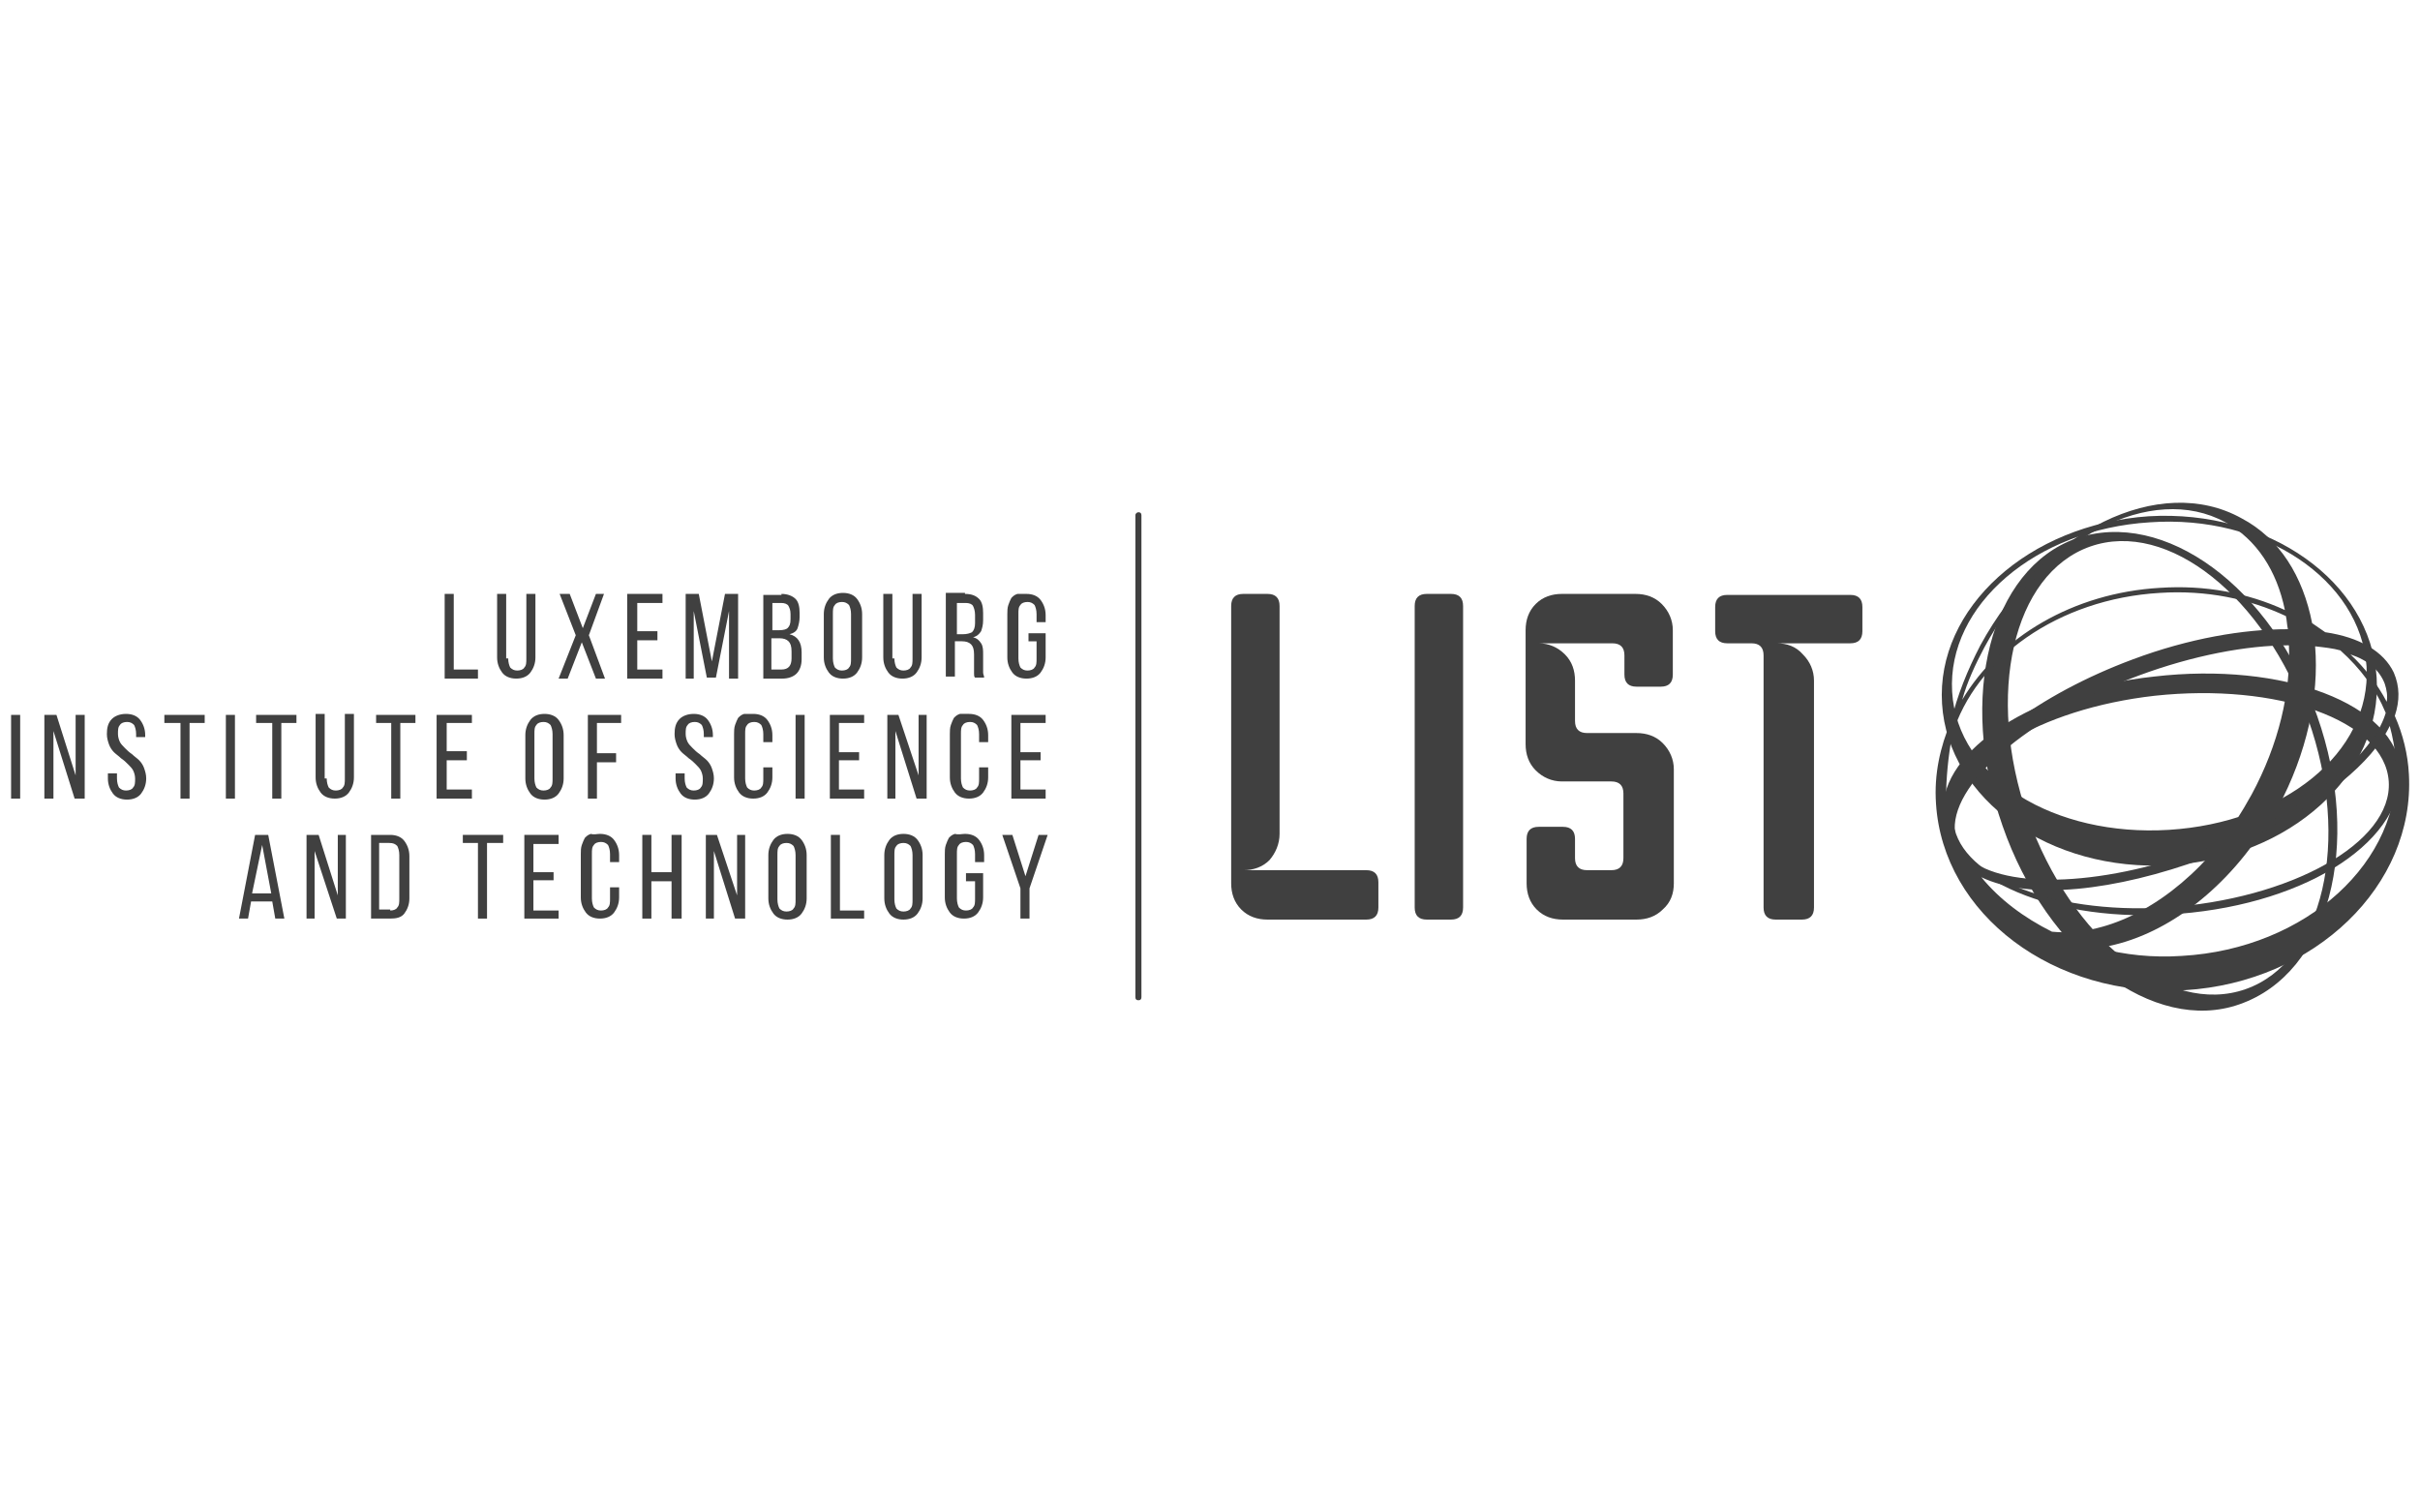 <?xml version="1.0" encoding="utf-8"?>
<!-- Generator: Adobe Illustrator 22.0.1, SVG Export Plug-In . SVG Version: 6.00 Build 0)  -->
<svg version="1.1" id="Layer_1" xmlns="http://www.w3.org/2000/svg" xmlns:xlink="http://www.w3.org/1999/xlink" x="0px" y="0px"
	 viewBox="0 0 240 150" style="enable-background:new 0 0 240 150;" xml:space="preserve">
<style type="text/css">
	.st0{fill:#404040;}
	.st1{fill:#121212;}
	.st2{fill:#727272;}
	.st3{fill:url(#SVGID_1_);}
	.st4{fill:url(#SVGID_2_);}
	.st5{fill:url(#SVGID_3_);}
	.st6{fill:url(#SVGID_4_);}
	.st7{opacity:0.79;}
	.st8{fill:url(#SVGID_5_);}
	.st9{opacity:0.25;}
	.st10{fill:url(#SVGID_6_);}
	.st11{fill-rule:evenodd;clip-rule:evenodd;fill:#404040;}
	.st12{fill:#FFFFFF;}
	.st13{clip-path:url(#SVGID_8_);fill:#FFFFFF;}
</style>
<g>
	<g>
		<path class="st0" d="M122.1,60.1c0-0.4,0.1-0.7,0.3-0.9c0.2-0.2,0.5-0.3,0.9-0.3h2.4c0.4,0,0.7,0.1,0.9,0.3
			c0.2,0.2,0.3,0.5,0.3,0.9v22.6c0,1-0.4,1.9-1,2.6c-0.7,0.7-1.6,1-2.6,1h12.2c0.4,0,0.7,0.1,0.9,0.3c0.2,0.2,0.3,0.5,0.3,0.9V90
			c0,0.4-0.1,0.7-0.3,0.9c-0.2,0.2-0.5,0.3-0.9,0.3h-9.8c-1,0-1.9-0.3-2.6-1c-0.7-0.7-1-1.6-1-2.6V60.1z"/>
		<path class="st0" d="M141.5,91.2c-0.4,0-0.7-0.1-0.9-0.3c-0.2-0.2-0.3-0.5-0.3-0.9V60.1c0-0.4,0.1-0.7,0.3-0.9
			c0.2-0.2,0.5-0.3,0.9-0.3h2.4c0.4,0,0.7,0.1,0.9,0.3c0.2,0.2,0.3,0.5,0.3,0.9V90c0,0.4-0.1,0.7-0.3,0.9c-0.2,0.2-0.5,0.3-0.9,0.3
			H141.5z"/>
		<path class="st0" d="M162.2,58.9c1,0,1.9,0.3,2.6,1c0.7,0.7,1.1,1.6,1.1,2.6v4.4c0,0.4-0.1,0.7-0.3,0.9c-0.2,0.2-0.5,0.3-0.9,0.3
			h-2.4c-0.4,0-0.7-0.1-0.9-0.3c-0.2-0.2-0.3-0.5-0.3-0.9V65c0-0.4-0.1-0.7-0.3-0.9c-0.2-0.2-0.5-0.3-0.9-0.3h-7.3
			c1,0,1.9,0.4,2.6,1.1c0.7,0.7,1,1.6,1,2.6v4c0,0.4,0.1,0.7,0.3,0.9c0.2,0.2,0.5,0.3,0.9,0.3h4.9c1,0,1.9,0.3,2.6,1
			c0.7,0.7,1.1,1.6,1.1,2.6v11.3c0,1-0.3,1.9-1.1,2.6c-0.7,0.7-1.6,1-2.6,1h-7.3c-1,0-1.9-0.3-2.6-1c-0.7-0.7-1-1.6-1-2.6v-4.4
			c0-0.4,0.1-0.7,0.3-0.9c0.2-0.2,0.5-0.3,0.9-0.3h2.4c0.4,0,0.7,0.1,0.9,0.3c0.2,0.2,0.3,0.5,0.3,0.9v1.9c0,0.4,0.1,0.7,0.3,0.9
			c0.2,0.2,0.5,0.3,0.9,0.3h2.4c0.4,0,0.7-0.1,0.9-0.3c0.2-0.2,0.3-0.5,0.3-0.9v-6.4c0-0.4-0.1-0.7-0.3-0.9
			c-0.2-0.2-0.5-0.3-0.9-0.3h-4.9c-1,0-1.9-0.4-2.6-1.1c-0.7-0.7-1-1.6-1-2.6V62.5c0-1,0.3-1.9,1-2.6c0.7-0.7,1.6-1,2.6-1H162.2z"/>
		<path class="st0" d="M176.1,91.2c-0.4,0-0.7-0.1-0.9-0.3c-0.2-0.2-0.3-0.5-0.3-0.9V65c0-0.4-0.1-0.7-0.3-0.9
			c-0.2-0.2-0.5-0.3-0.9-0.3h-2.4c-0.4,0-0.7-0.1-0.9-0.3c-0.2-0.2-0.3-0.5-0.3-0.9v-2.4c0-0.4,0.1-0.7,0.3-0.9
			c0.2-0.2,0.5-0.3,0.9-0.3h12.2c0.4,0,0.7,0.1,0.9,0.3c0.2,0.2,0.3,0.5,0.3,0.9v2.4c0,0.4-0.1,0.7-0.3,0.9
			c-0.2,0.2-0.5,0.3-0.9,0.3h-7.3c1,0,1.9,0.3,2.6,1.1c0.7,0.7,1.1,1.6,1.1,2.6V90c0,0.4-0.1,0.7-0.3,0.9c-0.2,0.2-0.5,0.3-0.9,0.3
			H176.1z"/>
	</g>
	<path class="st0" d="M112.9,99.2c-0.2,0-0.3-0.1-0.3-0.3V51.1c0-0.2,0.2-0.3,0.3-0.3c0.2,0,0.3,0.1,0.3,0.3v47.8
		C113.2,99.1,113.1,99.2,112.9,99.2"/>
	<g>
		<g>
			<g>
				<path class="st0" d="M205.9,53.4c-8.5,3-11.8,15.7-7.3,28.5c4.4,12.7,15,20.7,23.5,17.7c8.9-3.1,12.2-15.8,7.7-28.6
					C225.3,58.2,214.6,50.4,205.9,53.4 M222.7,98.1c-7.7,2.7-17.3-5-21.6-17.1c-4.2-12.1-1.5-24.1,6.2-26.8
					c7.7-2.7,17.3,5,21.6,17.1C233.2,83.4,230.4,95.4,222.7,98.1"/>
			</g>
		</g>
		<g>
			<g>
				<path class="st0" d="M192.6,69.8c0.6,9.5,10.7,16.7,22.6,16c11.9-0.7,21.1-9,20.5-18.6c-0.6-9.5-10.7-16.7-22.6-16
					C201.2,52,192,60.3,192.6,69.8 M234.7,66.1c0.5,8.6-8.3,15.5-19.6,16.2c-11.3,0.7-21-5.1-21.5-13.7c-0.5-8.6,8.3-16.1,19.6-16.8
					C224.5,51,234.1,57.5,234.7,66.1"/>
			</g>
		</g>
		<g>
			<g>
				<path class="st0" d="M192.7,80.5c-0.2-6.1,8.9-12.1,20.9-13.4c12.8-1.5,24.1,2.7,24.5,9.5c0,7.3-10.2,13.4-23.1,14.1
					C202.7,91.4,192.9,86.6,192.7,80.5 M236.9,77.5c-0.4-6.1-11.1-9.8-23.2-8.5c-11.5,1.3-20.2,6.7-20,12.2
					c0.2,5.5,9.4,9.5,21.1,8.8C227.1,89.2,237.3,83.6,236.9,77.5"/>
			</g>
		</g>
		<g>
			<g>
				<path class="st0" d="M238.9,76.8c-0.1-2-0.6-4-1.4-5.8c0.5-1.5,0.5-2.9-0.1-4.3c-1-2.1-3.4-3.5-6.8-4c-0.4-0.3-0.9-0.6-1.3-0.9
					c-0.9-4.6-3.2-8.4-7-10.4c-8.1-4.5-19.7,1.2-25.9,12.6c-1.3,2.5-2.3,5-2.9,7.5c-1.1,2.6-1.7,5.3-1.5,8.2
					c0.7,11,11.7,19.3,24.7,18.5C229.6,97.4,239.5,87.8,238.9,76.8 M236.5,67.8c0.2,0.6,0.3,1.2,0.2,1.8c-0.9-1.7-2.1-3.3-3.6-4.7
					C234.9,65.5,236,66.5,236.5,67.8 M203.5,92.4c-2.8-1.4-5.2-3.2-7-5.4c4.8,2.3,13.2,1.4,22.2-1.9c0.1-0.1,0.3-0.1,0.4-0.2
					C214.4,90.1,208.6,92.9,203.5,92.4 M193.6,72.9c2.3-7.6,10.5-13.5,20.6-14.1c4.6-0.3,8.9,0.6,12.5,2.3c0.1,0.4,0.1,0.9,0.2,1.3
					c-4.4,0-9.8,0.9-15.4,3c-9.4,3.5-16.5,9-18.5,13.8C193,77.2,193.2,75.1,193.6,72.9 M218.5,84.2c-10.5,3.9-20.4,4-23.6,0.6
					c-0.4-0.7-0.7-1.4-1-2.1c-0.7-4.8,7.1-11.6,18.2-15.7c5.4-2,10.7-3,14.9-3c0.2,4.6-1,9.8-3.7,14.8c-1,1.8-2,3.4-3.2,4.9
					C219.6,83.8,219.1,84,218.5,84.2 M225.9,80.1c2.9-5.4,4.1-11.1,3.7-16c0.9,0.1,1.8,0.2,2.5,0.4c2,1.8,3.5,3.8,4.5,6.2
					c-1,3.4-5.3,7.3-11.3,10.6C225.4,80.9,225.7,80.5,225.9,80.1 M196.8,64.2c5.9-10.9,16.6-16.4,23.9-12.4c3.1,1.7,5.1,4.8,5.9,8.7
					c-3.7-1.7-7.9-2.5-12.4-2.2c-8.6,0.5-15.9,4.9-19.6,11.1C195.1,67.6,195.9,65.9,196.8,64.2 M216.4,94.8
					c-2.9,0.2-5.7-0.1-8.3-0.8c5.8-0.8,11.9-5,16.2-11.5c6.1-3,10.9-6.8,12.7-10.5c0.3,1.1,0.5,2.2,0.6,3.4
					C238.3,85.4,228.7,94.1,216.4,94.8"/>
			</g>
		</g>
	</g>
	<g>
		<polygon class="st0" points="44.1,67.3 44.1,58.9 45,58.9 45,66.4 47.4,66.4 47.4,67.3 		"/>
		<path class="st0" d="M50.4,65.3c0,0.4,0.1,0.7,0.2,0.9c0.2,0.2,0.4,0.3,0.7,0.3c0.3,0,0.6-0.1,0.7-0.3c0.2-0.2,0.2-0.5,0.2-0.9
			v-6.4h0.9v6.3c0,0.6-0.2,1.1-0.5,1.5c-0.3,0.4-0.8,0.6-1.4,0.6c-0.6,0-1.1-0.2-1.4-0.6c-0.3-0.4-0.5-0.9-0.5-1.5v-6.3h0.9V65.3z"
			/>
		<polygon class="st0" points="57.7,63.7 56.3,67.3 55.4,67.3 57.1,63 55.5,58.9 56.5,58.9 57.8,62.3 59.1,58.9 59.9,58.9 58.4,63 
			60,67.3 59.1,67.3 		"/>
		<polygon class="st0" points="65.2,62.6 65.2,63.5 63.2,63.5 63.2,66.4 65.7,66.4 65.7,67.3 62.2,67.3 62.2,58.9 65.7,58.9 
			65.7,59.8 63.2,59.8 63.2,62.6 		"/>
		<polygon class="st0" points="71,67.2 70.1,67.2 68.8,60.6 68.8,67.3 68,67.3 68,58.9 69.3,58.9 70.6,65.6 71.9,58.9 73.2,58.9 
			73.2,67.3 72.3,67.3 72.3,60.6 		"/>
		<path class="st0" d="M77.5,58.9c0.6,0,1.1,0.2,1.4,0.5c0.3,0.3,0.4,0.8,0.4,1.4v0.4c0,0.4-0.1,0.8-0.2,1.1
			c-0.1,0.3-0.4,0.5-0.8,0.6c0.4,0.1,0.7,0.3,0.9,0.6c0.2,0.3,0.3,0.7,0.3,1.2v0.7c0,0.6-0.2,1.1-0.5,1.4c-0.3,0.3-0.8,0.5-1.4,0.5
			h-1.9v-8.3H77.5z M77.3,62.5c0.4,0,0.7-0.1,0.8-0.2c0.2-0.2,0.3-0.4,0.3-0.9v-0.5c0-0.4-0.1-0.6-0.2-0.8c-0.1-0.2-0.4-0.3-0.7-0.3
			h-0.9v2.7H77.3z M77.5,66.4c0.7,0,1-0.4,1-1.1v-0.7c0-0.5-0.1-0.8-0.3-1c-0.2-0.2-0.5-0.3-0.9-0.3h-0.8v3.1H77.5z"/>
		<path class="st0" d="M81.7,60.9c0-0.6,0.2-1.1,0.5-1.5c0.3-0.4,0.8-0.6,1.4-0.6c0.6,0,1.1,0.2,1.4,0.6c0.3,0.4,0.5,0.9,0.5,1.5
			v4.3c0,0.6-0.2,1.1-0.5,1.5c-0.3,0.4-0.8,0.6-1.4,0.6c-0.6,0-1.1-0.2-1.4-0.6c-0.3-0.4-0.5-0.9-0.5-1.5V60.9z M82.6,65.3
			c0,0.4,0.1,0.7,0.2,0.9c0.2,0.2,0.4,0.3,0.7,0.3c0.3,0,0.6-0.1,0.7-0.3c0.2-0.2,0.2-0.5,0.2-0.9v-4.4c0-0.4-0.1-0.7-0.2-0.9
			c-0.2-0.2-0.4-0.3-0.7-0.3c-0.3,0-0.6,0.1-0.7,0.3c-0.2,0.2-0.2,0.5-0.2,0.9V65.3z"/>
		<path class="st0" d="M88.7,65.3c0,0.4,0.1,0.7,0.2,0.9c0.2,0.2,0.4,0.3,0.7,0.3c0.3,0,0.6-0.1,0.7-0.3c0.2-0.2,0.2-0.5,0.2-0.9
			v-6.4h0.9v6.3c0,0.6-0.2,1.1-0.5,1.5c-0.3,0.4-0.8,0.6-1.4,0.6c-0.6,0-1.1-0.2-1.4-0.6c-0.3-0.4-0.5-0.9-0.5-1.5v-6.3h0.9V65.3z"
			/>
		<path class="st0" d="M95.7,58.9c0.7,0,1.1,0.2,1.4,0.5c0.3,0.3,0.4,0.8,0.4,1.4v0.7c0,0.5-0.1,0.8-0.2,1.1
			c-0.2,0.3-0.4,0.5-0.8,0.6c0.4,0.1,0.6,0.3,0.8,0.6c0.2,0.3,0.2,0.7,0.2,1.1v1.3c0,0.2,0,0.4,0,0.5c0,0.2,0.1,0.3,0.1,0.5h-0.9
			c-0.1-0.1-0.1-0.2-0.1-0.4c0-0.1,0-0.3,0-0.6v-1.3c0-0.5-0.1-0.8-0.3-1c-0.2-0.2-0.5-0.3-0.9-0.3h-0.7v3.5h-0.9v-8.3H95.7z
			 M95.5,62.9c0.4,0,0.7-0.1,0.9-0.2c0.2-0.2,0.3-0.5,0.3-0.9v-0.8c0-0.4-0.1-0.7-0.2-0.9c-0.1-0.2-0.4-0.3-0.7-0.3h-0.9v3.1H95.5z"
			/>
		<path class="st0" d="M101.8,58.9c0.6,0,1.1,0.2,1.4,0.6c0.3,0.4,0.5,0.9,0.5,1.5v0.7h-0.9v-0.8c0-0.4-0.1-0.7-0.2-0.9
			c-0.2-0.2-0.4-0.3-0.7-0.3c-0.3,0-0.6,0.1-0.7,0.3c-0.2,0.2-0.2,0.5-0.2,0.9v4.4c0,0.4,0.1,0.7,0.2,0.9c0.2,0.2,0.4,0.3,0.7,0.3
			c0.3,0,0.6-0.1,0.7-0.3c0.2-0.2,0.2-0.5,0.2-0.9v-1.7H102v-0.8h1.7v2.4c0,0.6-0.2,1.1-0.5,1.5c-0.3,0.4-0.8,0.6-1.4,0.6
			c-0.6,0-1.1-0.2-1.4-0.6c-0.3-0.4-0.5-0.9-0.5-1.5v-4.3c0-0.3,0-0.6,0.1-0.9c0.1-0.3,0.2-0.5,0.3-0.7c0.2-0.2,0.3-0.3,0.6-0.4
			C101.2,58.9,101.5,58.9,101.8,58.9"/>
	</g>
	<g>
		<rect x="1.1" y="70.9" class="st0" width="0.9" height="8.3"/>
		<polygon class="st0" points="5.3,79.2 4.4,79.2 4.4,70.9 5.6,70.9 7.5,76.9 7.5,70.9 8.4,70.9 8.4,79.2 7.4,79.2 5.3,72.5 		"/>
		<path class="st0" d="M12.5,70.8c0.6,0,1.1,0.2,1.4,0.6c0.3,0.4,0.5,0.9,0.5,1.5v0.2h-0.9v-0.3c0-0.4-0.1-0.7-0.2-0.9
			c-0.2-0.2-0.4-0.3-0.7-0.3c-0.3,0-0.6,0.1-0.7,0.3c-0.2,0.2-0.2,0.5-0.2,0.9c0,0.3,0.1,0.6,0.2,0.8c0.1,0.2,0.3,0.4,0.5,0.6
			c0.2,0.2,0.4,0.4,0.7,0.6c0.2,0.2,0.5,0.4,0.7,0.6c0.2,0.2,0.4,0.5,0.5,0.8c0.1,0.3,0.2,0.6,0.2,1c0,0.6-0.2,1.1-0.5,1.5
			c-0.3,0.4-0.8,0.6-1.4,0.6c-0.6,0-1.1-0.2-1.4-0.6c-0.3-0.4-0.5-0.9-0.5-1.5v-0.5h0.9v0.5c0,0.4,0.1,0.7,0.2,0.9
			c0.2,0.2,0.4,0.3,0.7,0.3c0.3,0,0.6-0.1,0.7-0.3c0.2-0.2,0.2-0.5,0.2-0.9c0-0.3-0.1-0.6-0.2-0.8c-0.1-0.2-0.3-0.4-0.5-0.6
			c-0.2-0.2-0.4-0.4-0.7-0.6c-0.2-0.2-0.5-0.4-0.7-0.6c-0.2-0.2-0.4-0.5-0.5-0.8c-0.1-0.3-0.2-0.6-0.2-1c0-0.6,0.1-1.1,0.5-1.5
			C11.4,71,11.9,70.8,12.5,70.8"/>
		<polygon class="st0" points="17.9,79.2 17.9,71.7 16.3,71.7 16.3,70.9 20.3,70.9 20.3,71.7 18.8,71.7 18.8,79.2 		"/>
		<rect x="22.4" y="70.9" class="st0" width="0.9" height="8.3"/>
		<polygon class="st0" points="27,79.2 27,71.7 25.4,71.7 25.4,70.9 29.4,70.9 29.4,71.7 27.9,71.7 27.9,79.2 		"/>
		<path class="st0" d="M32.4,77.2c0,0.4,0.1,0.7,0.2,0.9c0.2,0.2,0.4,0.3,0.7,0.3c0.3,0,0.6-0.1,0.7-0.3c0.2-0.2,0.2-0.5,0.2-0.9
			v-6.4h0.9v6.3c0,0.6-0.2,1.1-0.5,1.5c-0.3,0.4-0.8,0.6-1.4,0.6c-0.6,0-1.1-0.2-1.4-0.6c-0.3-0.4-0.5-0.9-0.5-1.5v-6.3h0.9V77.2z"
			/>
		<polygon class="st0" points="38.8,79.2 38.8,71.7 37.3,71.7 37.3,70.9 41.2,70.9 41.2,71.7 39.7,71.7 39.7,79.2 		"/>
		<polygon class="st0" points="46.3,74.5 46.3,75.4 44.3,75.4 44.3,78.3 46.8,78.3 46.8,79.2 43.3,79.2 43.3,70.9 46.8,70.9 
			46.8,71.7 44.3,71.7 44.3,74.5 		"/>
	</g>
	<g>
		<path class="st0" d="M52.1,72.9c0-0.6,0.2-1.1,0.5-1.5c0.3-0.4,0.8-0.6,1.4-0.6c0.6,0,1.1,0.2,1.4,0.6c0.3,0.4,0.5,0.9,0.5,1.5
			v4.3c0,0.6-0.2,1.1-0.5,1.5c-0.3,0.4-0.8,0.6-1.4,0.6c-0.6,0-1.1-0.2-1.4-0.6c-0.3-0.4-0.5-0.9-0.5-1.5V72.9z M53,77.2
			c0,0.4,0.1,0.7,0.2,0.9c0.2,0.2,0.4,0.3,0.7,0.3c0.3,0,0.6-0.1,0.7-0.3c0.2-0.2,0.2-0.5,0.2-0.9v-4.4c0-0.4-0.1-0.7-0.2-0.9
			c-0.2-0.2-0.4-0.3-0.7-0.3c-0.3,0-0.6,0.1-0.7,0.3c-0.2,0.2-0.2,0.5-0.2,0.9V77.2z"/>
		<polygon class="st0" points="61.1,74.7 61.1,75.6 59.2,75.6 59.2,79.2 58.3,79.2 58.3,70.9 61.6,70.9 61.6,71.7 59.2,71.7 
			59.2,74.7 		"/>
		<path class="st0" d="M68.8,70.8c0.6,0,1.1,0.2,1.4,0.6c0.3,0.4,0.5,0.9,0.5,1.5v0.2h-0.9v-0.3c0-0.4-0.1-0.7-0.2-0.9
			c-0.2-0.2-0.4-0.3-0.7-0.3c-0.3,0-0.6,0.1-0.7,0.3c-0.2,0.2-0.2,0.5-0.2,0.9c0,0.3,0.1,0.6,0.2,0.8c0.1,0.2,0.3,0.4,0.5,0.6
			c0.2,0.2,0.4,0.4,0.7,0.6c0.2,0.2,0.5,0.4,0.7,0.6c0.2,0.2,0.4,0.5,0.5,0.8c0.1,0.3,0.2,0.6,0.2,1c0,0.6-0.2,1.1-0.5,1.5
			c-0.3,0.4-0.8,0.6-1.4,0.6c-0.6,0-1.1-0.2-1.4-0.6c-0.3-0.4-0.5-0.9-0.5-1.5v-0.5h0.9v0.5c0,0.4,0.1,0.7,0.2,0.9
			c0.2,0.2,0.4,0.3,0.7,0.3c0.3,0,0.6-0.1,0.7-0.3c0.2-0.2,0.2-0.5,0.2-0.9c0-0.3-0.1-0.6-0.2-0.8c-0.1-0.2-0.3-0.4-0.5-0.6
			c-0.2-0.2-0.4-0.4-0.7-0.6c-0.2-0.2-0.5-0.4-0.7-0.6c-0.2-0.2-0.4-0.5-0.5-0.8c-0.1-0.3-0.2-0.6-0.2-1c0-0.6,0.1-1.1,0.5-1.5
			C67.7,71,68.2,70.8,68.8,70.8"/>
		<path class="st0" d="M74.7,70.8c0.6,0,1.1,0.2,1.4,0.6c0.3,0.4,0.5,0.9,0.5,1.5v0.7h-0.9v-0.8c0-0.4-0.1-0.7-0.2-0.9
			c-0.2-0.2-0.4-0.3-0.7-0.3c-0.3,0-0.6,0.1-0.7,0.3c-0.2,0.2-0.2,0.5-0.2,0.9v4.4c0,0.4,0.1,0.7,0.2,0.9c0.2,0.2,0.4,0.3,0.7,0.3
			c0.3,0,0.6-0.1,0.7-0.3c0.2-0.2,0.2-0.5,0.2-0.9v-1.1h0.9v1c0,0.6-0.2,1.1-0.5,1.5c-0.3,0.4-0.8,0.6-1.4,0.6
			c-0.6,0-1.1-0.2-1.4-0.6c-0.3-0.4-0.5-0.9-0.5-1.5v-4.3c0-0.3,0-0.6,0.1-0.9s0.2-0.5,0.3-0.7c0.2-0.2,0.3-0.3,0.6-0.4
			C74.1,70.8,74.4,70.8,74.7,70.8"/>
		<rect x="78.9" y="70.9" class="st0" width="0.9" height="8.3"/>
		<polygon class="st0" points="85.2,74.6 85.2,75.4 83.2,75.4 83.2,78.3 85.7,78.3 85.7,79.2 82.3,79.2 82.3,70.9 85.7,70.9 
			85.7,71.7 83.2,71.7 83.2,74.6 		"/>
		<polygon class="st0" points="88.8,79.2 88,79.2 88,70.9 89.1,70.9 91.1,76.9 91.1,70.9 91.9,70.9 91.9,79.2 90.9,79.2 88.8,72.5 
					"/>
		<path class="st0" d="M96.1,70.8c0.6,0,1.1,0.2,1.4,0.6c0.3,0.4,0.5,0.9,0.5,1.5v0.7h-0.9v-0.8c0-0.4-0.1-0.7-0.2-0.9
			c-0.2-0.2-0.4-0.3-0.7-0.3c-0.3,0-0.6,0.1-0.7,0.3c-0.2,0.2-0.2,0.5-0.2,0.9v4.4c0,0.4,0.1,0.7,0.2,0.9c0.2,0.2,0.4,0.3,0.7,0.3
			c0.3,0,0.6-0.1,0.7-0.3c0.2-0.2,0.2-0.5,0.2-0.9v-1.1H98v1c0,0.6-0.2,1.1-0.5,1.5c-0.3,0.4-0.8,0.6-1.4,0.6
			c-0.6,0-1.1-0.2-1.4-0.6c-0.3-0.4-0.5-0.9-0.5-1.5v-4.3c0-0.3,0-0.6,0.1-0.9s0.2-0.5,0.3-0.7c0.2-0.2,0.3-0.3,0.6-0.4
			C95.5,70.8,95.8,70.8,96.1,70.8"/>
		<polygon class="st0" points="103.2,74.6 103.2,75.4 101.2,75.4 101.2,78.3 103.7,78.3 103.7,79.2 100.3,79.2 100.3,70.9 
			103.7,70.9 103.7,71.7 101.2,71.7 101.2,74.6 		"/>
	</g>
	<g>
		<path class="st0" d="M24.9,89.4l-0.3,1.7h-0.9l1.6-8.3h1.3l1.6,8.3h-0.9L27,89.4H24.9z M25,88.6h1.9l-0.9-4.8L25,88.6z"/>
		<polygon class="st0" points="31.2,91.1 30.4,91.1 30.4,82.8 31.6,82.8 33.5,88.8 33.5,82.8 34.3,82.8 34.3,91.1 33.4,91.1 
			31.2,84.4 		"/>
		<path class="st0" d="M38.7,82.8c0.6,0,1.1,0.2,1.4,0.6c0.3,0.4,0.5,0.9,0.5,1.5v4.2c0,0.6-0.2,1.1-0.5,1.5
			c-0.3,0.4-0.8,0.5-1.4,0.5h-1.9v-8.3H38.7z M38.7,90.3c0.3,0,0.6-0.1,0.7-0.3c0.2-0.2,0.2-0.5,0.2-0.9v-4.3c0-0.4-0.1-0.7-0.2-0.9
			c-0.2-0.2-0.4-0.3-0.8-0.3h-1v6.6H38.7z"/>
		<polygon class="st0" points="47.4,91.1 47.4,83.6 45.9,83.6 45.9,82.8 49.9,82.8 49.9,83.6 48.3,83.6 48.3,91.1 		"/>
		<polygon class="st0" points="54.9,86.5 54.9,87.3 52.9,87.3 52.9,90.3 55.4,90.3 55.4,91.1 52,91.1 52,82.8 55.4,82.8 55.4,83.7 
			52.9,83.7 52.9,86.5 		"/>
		<path class="st0" d="M59.5,82.7c0.6,0,1.1,0.2,1.4,0.6c0.3,0.4,0.5,0.9,0.5,1.5v0.7h-0.9v-0.8c0-0.4-0.1-0.7-0.2-0.9
			c-0.2-0.2-0.4-0.3-0.7-0.3c-0.3,0-0.6,0.1-0.7,0.3c-0.2,0.2-0.2,0.5-0.2,0.9v4.4c0,0.4,0.1,0.7,0.2,0.9c0.2,0.2,0.4,0.3,0.7,0.3
			c0.3,0,0.6-0.1,0.7-0.3c0.2-0.2,0.2-0.5,0.2-0.9v-1.1h0.9v1c0,0.6-0.2,1.1-0.5,1.5c-0.3,0.4-0.8,0.6-1.4,0.6
			c-0.6,0-1.1-0.2-1.4-0.6c-0.3-0.4-0.5-0.9-0.5-1.5v-4.3c0-0.3,0-0.6,0.1-0.9c0.1-0.3,0.2-0.5,0.3-0.7c0.2-0.2,0.3-0.3,0.6-0.4
			C58.9,82.8,59.2,82.7,59.5,82.7"/>
		<polygon class="st0" points="64.6,87.4 64.6,91.1 63.7,91.1 63.7,82.8 64.6,82.8 64.6,86.5 66.6,86.5 66.6,82.8 67.6,82.8 
			67.6,91.1 66.6,91.1 66.6,87.4 		"/>
		<polygon class="st0" points="70.8,91.1 70,91.1 70,82.8 71.1,82.8 73.1,88.8 73.1,82.8 73.9,82.8 73.9,91.1 72.9,91.1 70.8,84.4 
					"/>
		<path class="st0" d="M76.2,84.8c0-0.6,0.2-1.1,0.5-1.5c0.3-0.4,0.8-0.6,1.4-0.6c0.6,0,1.1,0.2,1.4,0.6c0.3,0.4,0.5,0.9,0.5,1.5
			v4.3c0,0.6-0.2,1.1-0.5,1.5c-0.3,0.4-0.8,0.6-1.4,0.6c-0.6,0-1.1-0.2-1.4-0.6c-0.3-0.4-0.5-0.9-0.5-1.5V84.8z M77.1,89.2
			c0,0.4,0.1,0.7,0.2,0.9c0.2,0.2,0.4,0.3,0.7,0.3c0.3,0,0.6-0.1,0.7-0.3c0.2-0.2,0.2-0.5,0.2-0.9v-4.4c0-0.4-0.1-0.7-0.2-0.9
			c-0.2-0.2-0.4-0.3-0.7-0.3c-0.3,0-0.6,0.1-0.7,0.3c-0.2,0.2-0.2,0.5-0.2,0.9V89.2z"/>
		<polygon class="st0" points="82.4,91.1 82.4,82.8 83.3,82.8 83.3,90.3 85.7,90.3 85.7,91.1 		"/>
		<path class="st0" d="M87.7,84.8c0-0.6,0.2-1.1,0.5-1.5c0.3-0.4,0.8-0.6,1.4-0.6c0.6,0,1.1,0.2,1.4,0.6c0.3,0.4,0.5,0.9,0.5,1.5
			v4.3c0,0.6-0.2,1.1-0.5,1.5c-0.3,0.4-0.8,0.6-1.4,0.6c-0.6,0-1.1-0.2-1.4-0.6c-0.3-0.4-0.5-0.9-0.5-1.5V84.8z M88.7,89.2
			c0,0.4,0.1,0.7,0.2,0.9c0.2,0.2,0.4,0.3,0.7,0.3c0.3,0,0.6-0.1,0.7-0.3c0.2-0.2,0.2-0.5,0.2-0.9v-4.4c0-0.4-0.1-0.7-0.2-0.9
			c-0.2-0.2-0.4-0.3-0.7-0.3c-0.3,0-0.6,0.1-0.7,0.3c-0.2,0.2-0.2,0.5-0.2,0.9V89.2z"/>
		<path class="st0" d="M95.7,82.7c0.6,0,1.1,0.2,1.4,0.6c0.3,0.4,0.5,0.9,0.5,1.5v0.7h-0.9v-0.8c0-0.4-0.1-0.7-0.2-0.9
			c-0.2-0.2-0.4-0.3-0.7-0.3c-0.3,0-0.6,0.1-0.7,0.3c-0.2,0.2-0.2,0.5-0.2,0.9v4.4c0,0.4,0.1,0.7,0.2,0.9c0.2,0.2,0.4,0.3,0.7,0.3
			c0.3,0,0.6-0.1,0.7-0.3c0.2-0.2,0.2-0.5,0.2-0.9v-1.7h-0.9v-0.8h1.7v2.4c0,0.6-0.2,1.1-0.5,1.5c-0.3,0.4-0.8,0.6-1.4,0.6
			c-0.6,0-1.1-0.2-1.4-0.6c-0.3-0.4-0.5-0.9-0.5-1.5v-4.3c0-0.3,0-0.6,0.1-0.9c0.1-0.3,0.2-0.5,0.3-0.7c0.2-0.2,0.3-0.3,0.6-0.4
			C95.1,82.8,95.4,82.7,95.7,82.7"/>
		<polygon class="st0" points="101.2,88.1 99.4,82.8 100.4,82.8 101.7,86.9 103,82.8 103.9,82.8 102.1,88.1 102.1,91.1 101.2,91.1 
					"/>
	</g>
</g>
</svg>
